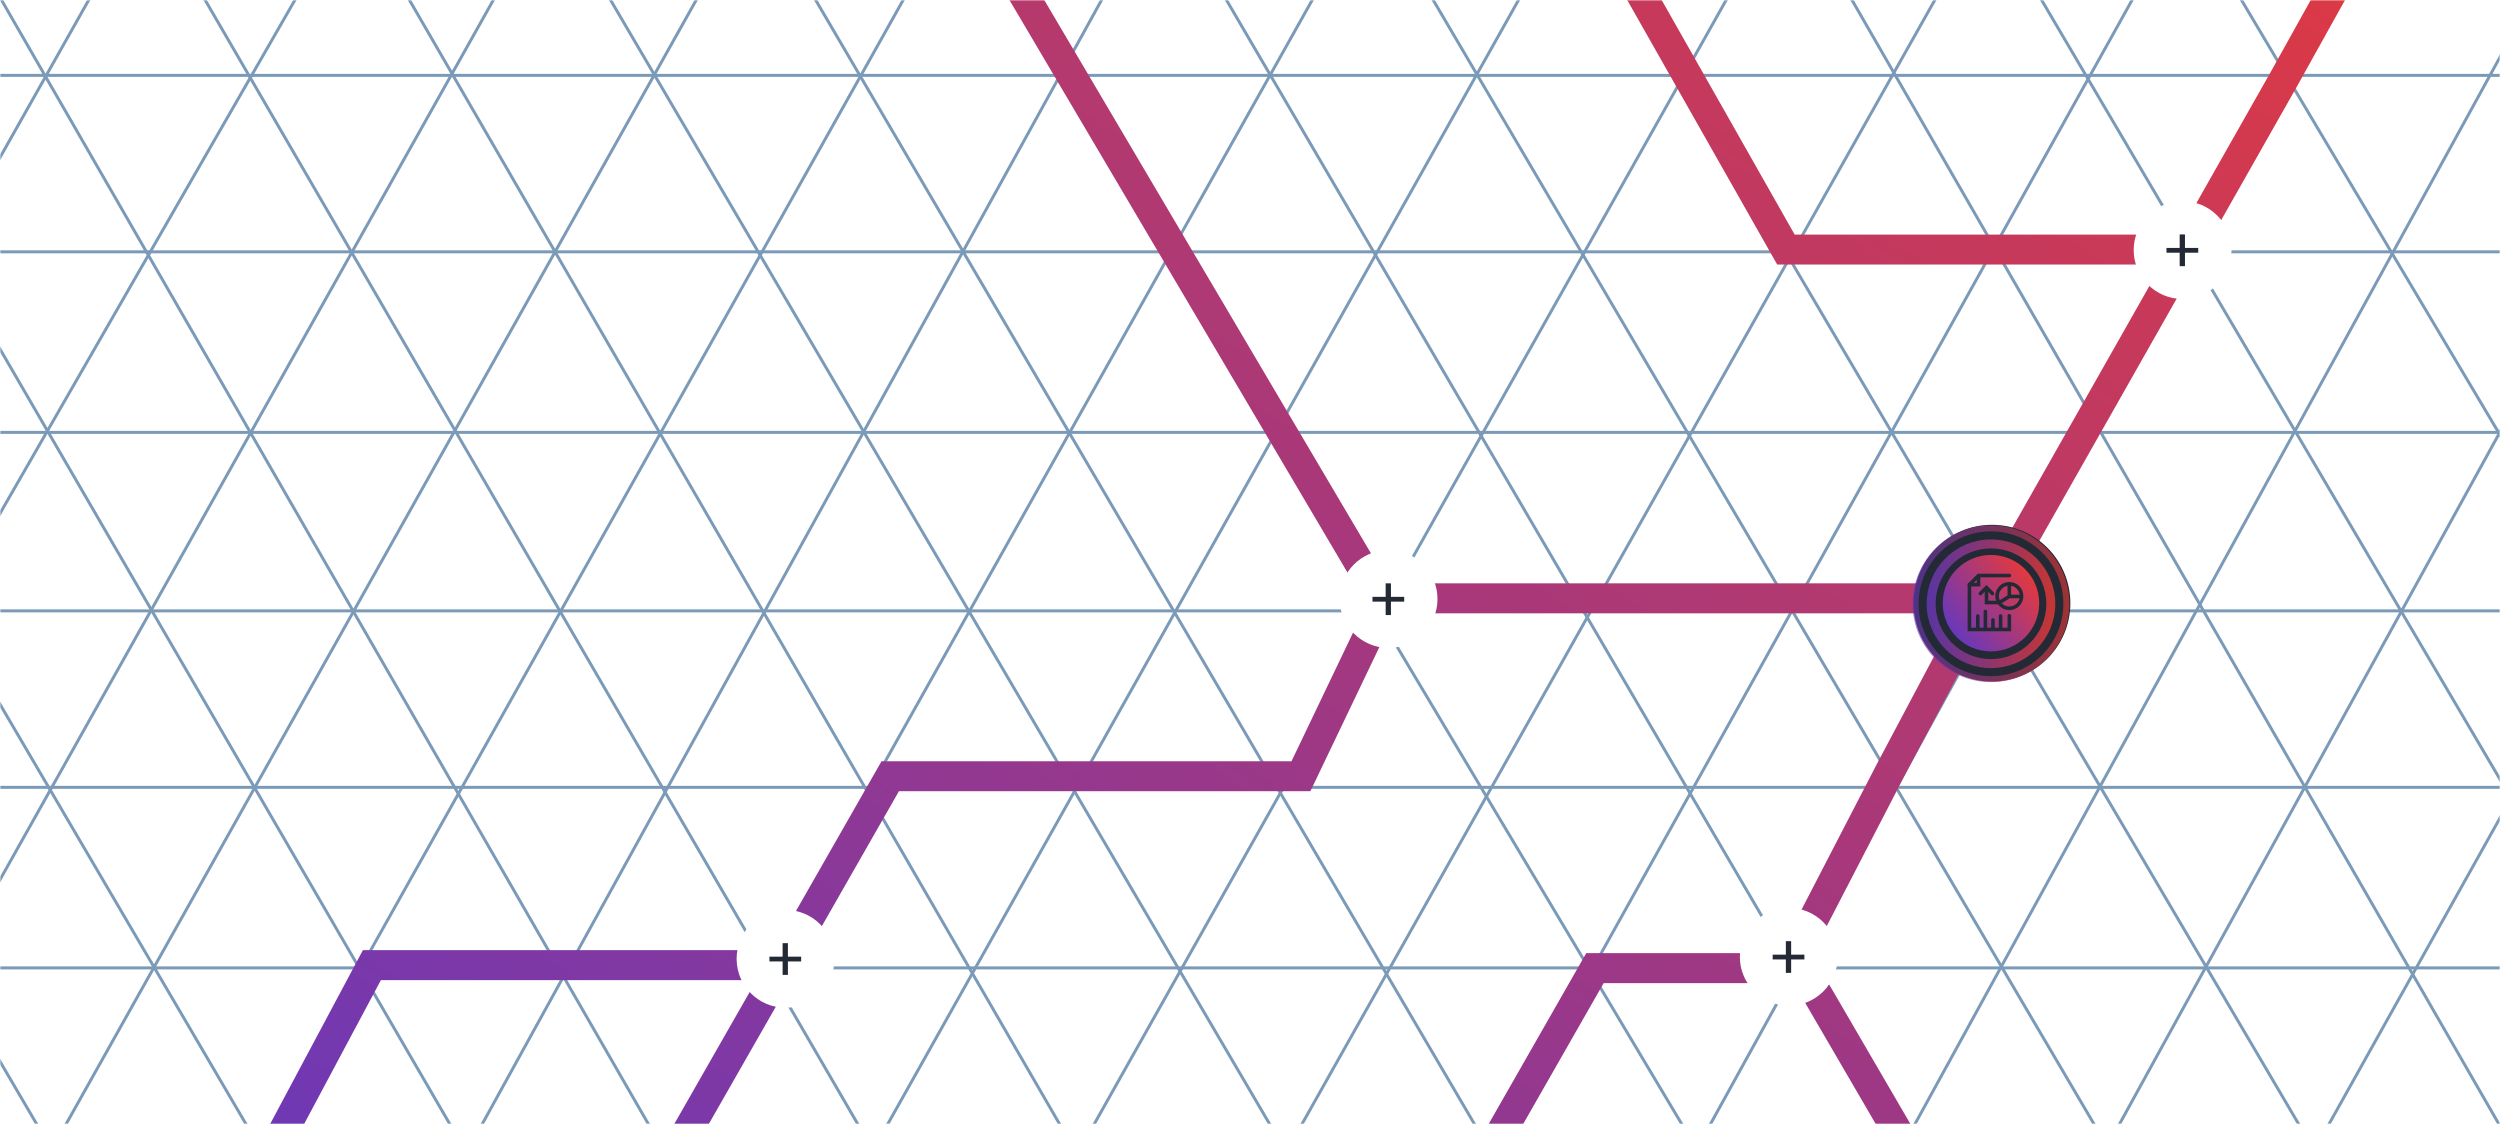 <svg width="834" height="375" viewBox="0 0 834 375" fill="none" xmlns="http://www.w3.org/2000/svg">
<mask id="mask0_1158_6462" style="mask-type:alpha" maskUnits="userSpaceOnUse" x="0" y="0" width="834" height="375">
<rect width="834" height="375" fill="#D9D9D9"/>
</mask>
<g mask="url(#mask0_1158_6462)">
<path d="M37.492 470.776L311.229 -17.716" stroke="#7A9AB7"/>
<path d="M-235.678 470.776L53.856 -43.041" stroke="#7A9AB7"/>
<path d="M106.83 473.067L377.621 -18.402" stroke="#7A9AB7"/>
<path d="M-173.734 473.738L116.826 -32.091" stroke="#7A9AB7"/>
<path d="M173.262 471.619L461.132 -41.672" stroke="#7A9AB7"/>
<path d="M-99.904 471.617L179.122 -25.931" stroke="#7A9AB7"/>
<path d="M377.623 475.725L656.205 -19.085" stroke="#7A9AB7"/>
<path d="M242.404 470.776L519.992 -23.876" stroke="#7A9AB7"/>
<path d="M446.766 474.882L725.332 -25.245" stroke="#7A9AB7"/>
<path d="M310.697 471.619L587.744 -21.138" stroke="#7A9AB7"/>
<path d="M515.061 475.726L784.872 -13.609" stroke="#7A9AB7"/>
<path d="M-40.592 486.742L247.573 -27.3" stroke="#7A9AB7"/>
<path d="M409.36 471.619L124.354 -21.138" stroke="#7A9AB7"/>
<path d="M480.206 471.618L190.074 -23.193" stroke="#7A9AB7"/>
<path d="M755.365 471.617L467.287 -18.402" stroke="#7A9AB7"/>
<path d="M685.54 472.987L391.986 -29.352" stroke="#7A9AB7"/>
<path d="M548.512 471.619L263.314 -14.978" stroke="#7A9AB7"/>
<path d="M823.673 471.618L560.379 24.036" stroke="#7A9AB7"/>
<path d="M206.137 471.619L-83.039 -26.614" stroke="#7A9AB7"/>
<path d="M138.673 471.617L-152.857 -25.931" stroke="#7A9AB7"/>
<path d="M68.857 471.618L-217.883 -17.716" stroke="#7A9AB7"/>
<path d="M271.908 471.618L-10.488 -19.085" stroke="#7A9AB7"/>
<path d="M342.744 472.462L47.01 -36.881" stroke="#7A9AB7"/>
<path d="M619.921 473.737L350.922 22.667" stroke="#7A9AB7"/>
<path d="M839.637 385.442L604.861 -22.507" stroke="#7A9AB7"/>
<path d="M-278.797 25.144H836.599" stroke="#7A9AB7"/>
<path d="M-278.797 84.008H836.599" stroke="#7A9AB7"/>
<path d="M-278.797 144.243H836.599" stroke="#7A9AB7"/>
<path d="M-278.797 203.791H836.599" stroke="#7A9AB7"/>
<path d="M-278.797 262.656H836.599" stroke="#7A9AB7"/>
<path d="M-278.797 322.89H836.599" stroke="#7A9AB7"/>
<path d="M931.122 425.075L667.828 -22.507" stroke="#7A9AB7"/>
<path d="M948.838 338.218L733.545 -23.876" stroke="#7A9AB7"/>
<path d="M579.547 483.096L848.531 -7.449" stroke="#7A9AB7"/>
<path d="M613.754 544.698L860.508 95.906" stroke="#7A9AB7"/>
<path d="M646.613 608.355L896.138 161.617" stroke="#7A9AB7"/>
<path d="M725.324 613.371L927.245 194.471" stroke="#7A9AB7"/>
<path fill-rule="evenodd" clip-rule="evenodd" d="M598.696 78.253L502.227 -91.891L493.527 -86.958L591.434 85.719L592.871 88.253H595.783H719.843V78.253H598.696ZM667.861 202.402L765.768 29.724L765.778 29.707L765.787 29.689L796.015 -24.635L863.245 -27.765L871.358 -28.143L867.368 -35.216L845.238 -74.446L836.528 -69.533L854.668 -37.377L792.767 -34.495L789.985 -34.365L788.631 -31.931L757.069 24.792L757.049 24.827L659.162 197.47L667.861 202.402ZM455.843 201.712L285.695 -86.458L294.306 -91.542L463.257 194.601H640.714V204.601H465.546L438.507 261.106L437.147 263.948H433.996H299.883L214.536 413.318L205.853 408.356L252.359 326.966H127.066L74.83 424.858L66.008 420.15L119.655 319.612L121.067 316.966H124.066H257.85V317.356L292.64 256.467L294.08 253.948H296.982H430.846L455.843 201.712ZM655.132 200.223L626.296 254.541L626.284 254.564L626.272 254.587L593.47 317.966H532.077H529.175L527.735 320.486L474.088 414.392L482.771 419.352L534.979 327.966H596.512H598.372L647.517 412.347L656.158 407.314L604.443 318.521L635.141 259.207L663.964 204.912L655.132 200.223Z" fill="url(#paint0_linear_1158_6462)"/>
<g filter="url(#filter0_d_1158_6462)">
<circle cx="262.055" cy="319.86" r="16.319" fill="white"/>
<path d="M267.265 320.74H262.844V325.223H261.08V320.74H256.68V319.142H261.08V314.638H262.844V319.142H267.265V320.74Z" fill="#242936"/>
</g>
<circle cx="664.518" cy="201.226" r="26.153" fill="#242936"/>
<circle cx="664.186" cy="201.226" r="16.094" fill="url(#paint1_linear_1158_6462)"/>
<circle opacity="0.801" cx="664.185" cy="201.411" r="19.959" stroke="url(#paint2_linear_1158_6462)" stroke-width="3"/>
<circle opacity="0.597" cx="664.184" cy="201.411" r="25.153" stroke="url(#paint3_linear_1158_6462)" stroke-width="2"/>
<g filter="url(#filter1_d_1158_6462)">
<circle cx="596.735" cy="319.189" r="16.319" fill="white"/>
<path d="M601.946 320.07H597.526V324.553H595.761V320.07H591.361V318.472H595.761V313.968H597.526V318.472H601.946V320.07Z" fill="#242936"/>
</g>
<g filter="url(#filter2_d_1158_6462)">
<circle cx="463.229" cy="199.825" r="16.319" fill="white"/>
<path d="M468.441 200.705H464.02V205.188H462.256V200.705H457.855V199.107H462.256V194.603H464.02V199.107H468.441V200.705Z" fill="#242936"/>
</g>
<g filter="url(#filter3_d_1158_6462)">
<circle cx="728.114" cy="83.427" r="16.319" fill="white"/>
<path d="M733.325 84.307H728.904V88.79H727.14V84.307H722.74V82.709H727.14V78.205H728.904V82.709H733.325V84.307Z" fill="#242936"/>
</g>
<path d="M670.31 192H660.042L657 195.042V210H670.31V205.437" stroke="#242936" stroke-width="1.2" stroke-linecap="round"/>
<path d="M660.042 192.127V195.042H657" stroke="#242936" stroke-width="1.2" stroke-linecap="round"/>
<path d="M662.705 196.31V201H667L670.311 198.972M670.311 198.972V195M670.311 198.972H674" stroke="#242936" stroke-width="1.2" stroke-linecap="round"/>
<path d="M660.672 198L662.672 196L664.672 198" stroke="#242936" stroke-width="1.2" stroke-linecap="round"/>
<circle cx="670.309" cy="198.845" r="4.09" stroke="#242936" stroke-width="1.2" stroke-linecap="round"/>
<path d="M659.791 205.521V209.577" stroke="#242936" stroke-width="1.2" stroke-linecap="round"/>
<path d="M667.393 205.521V209.577" stroke="#242936" stroke-width="1.2" stroke-linecap="round"/>
<path d="M662.326 204V209.577" stroke="#242936" stroke-width="1.2" stroke-linecap="round"/>
<path d="M664.857 206.789V209.578" stroke="#242936" stroke-width="1.2" stroke-linecap="round"/>
</g>
<defs>
<filter id="filter0_d_1158_6462" x="225.736" y="283.542" width="72.637" height="72.637" filterUnits="userSpaceOnUse" color-interpolation-filters="sRGB">
<feFlood flood-opacity="0" result="BackgroundImageFix"/>
<feColorMatrix in="SourceAlpha" type="matrix" values="0 0 0 0 0 0 0 0 0 0 0 0 0 0 0 0 0 0 127 0" result="hardAlpha"/>
<feOffset/>
<feGaussianBlur stdDeviation="10"/>
<feColorMatrix type="matrix" values="0 0 0 0 0 0 0 0 0 0 0 0 0 0 0 0 0 0 0.652 0"/>
<feBlend mode="normal" in2="BackgroundImageFix" result="effect1_dropShadow_1158_6462"/>
<feBlend mode="normal" in="SourceGraphic" in2="effect1_dropShadow_1158_6462" result="shape"/>
</filter>
<filter id="filter1_d_1158_6462" x="560.416" y="282.871" width="72.637" height="72.637" filterUnits="userSpaceOnUse" color-interpolation-filters="sRGB">
<feFlood flood-opacity="0" result="BackgroundImageFix"/>
<feColorMatrix in="SourceAlpha" type="matrix" values="0 0 0 0 0 0 0 0 0 0 0 0 0 0 0 0 0 0 127 0" result="hardAlpha"/>
<feOffset/>
<feGaussianBlur stdDeviation="10"/>
<feColorMatrix type="matrix" values="0 0 0 0 0 0 0 0 0 0 0 0 0 0 0 0 0 0 0.652 0"/>
<feBlend mode="normal" in2="BackgroundImageFix" result="effect1_dropShadow_1158_6462"/>
<feBlend mode="normal" in="SourceGraphic" in2="effect1_dropShadow_1158_6462" result="shape"/>
</filter>
<filter id="filter2_d_1158_6462" x="426.91" y="163.507" width="72.637" height="72.637" filterUnits="userSpaceOnUse" color-interpolation-filters="sRGB">
<feFlood flood-opacity="0" result="BackgroundImageFix"/>
<feColorMatrix in="SourceAlpha" type="matrix" values="0 0 0 0 0 0 0 0 0 0 0 0 0 0 0 0 0 0 127 0" result="hardAlpha"/>
<feOffset/>
<feGaussianBlur stdDeviation="10"/>
<feColorMatrix type="matrix" values="0 0 0 0 0 0 0 0 0 0 0 0 0 0 0 0 0 0 0.652 0"/>
<feBlend mode="normal" in2="BackgroundImageFix" result="effect1_dropShadow_1158_6462"/>
<feBlend mode="normal" in="SourceGraphic" in2="effect1_dropShadow_1158_6462" result="shape"/>
</filter>
<filter id="filter3_d_1158_6462" x="691.795" y="47.108" width="72.637" height="72.637" filterUnits="userSpaceOnUse" color-interpolation-filters="sRGB">
<feFlood flood-opacity="0" result="BackgroundImageFix"/>
<feColorMatrix in="SourceAlpha" type="matrix" values="0 0 0 0 0 0 0 0 0 0 0 0 0 0 0 0 0 0 127 0" result="hardAlpha"/>
<feOffset/>
<feGaussianBlur stdDeviation="10"/>
<feColorMatrix type="matrix" values="0 0 0 0 0 0 0 0 0 0 0 0 0 0 0 0 0 0 0.652 0"/>
<feBlend mode="normal" in2="BackgroundImageFix" result="effect1_dropShadow_1158_6462"/>
<feBlend mode="normal" in="SourceGraphic" in2="effect1_dropShadow_1158_6462" result="shape"/>
</filter>
<linearGradient id="paint0_linear_1158_6462" x1="467.388" y1="683.232" x2="937.758" y2="-47.48" gradientUnits="userSpaceOnUse">
<stop stop-color="#6738BD"/>
<stop offset="1" stop-color="#EE3932"/>
</linearGradient>
<linearGradient id="paint1_linear_1158_6462" x1="662.986" y1="226.729" x2="691.343" y2="204.604" gradientUnits="userSpaceOnUse">
<stop stop-color="#6738BD"/>
<stop offset="1" stop-color="#EE3932"/>
</linearGradient>
<linearGradient id="paint2_linear_1158_6462" x1="642.727" y1="222.87" x2="685.644" y2="222.87" gradientUnits="userSpaceOnUse">
<stop stop-color="#6738BD"/>
<stop offset="1" stop-color="#EE3932"/>
</linearGradient>
<linearGradient id="paint3_linear_1158_6462" x1="638.031" y1="227.564" x2="690.337" y2="227.564" gradientUnits="userSpaceOnUse">
<stop stop-color="#6738BD"/>
<stop offset="1" stop-color="#EE3932"/>
</linearGradient>
</defs>
</svg>
